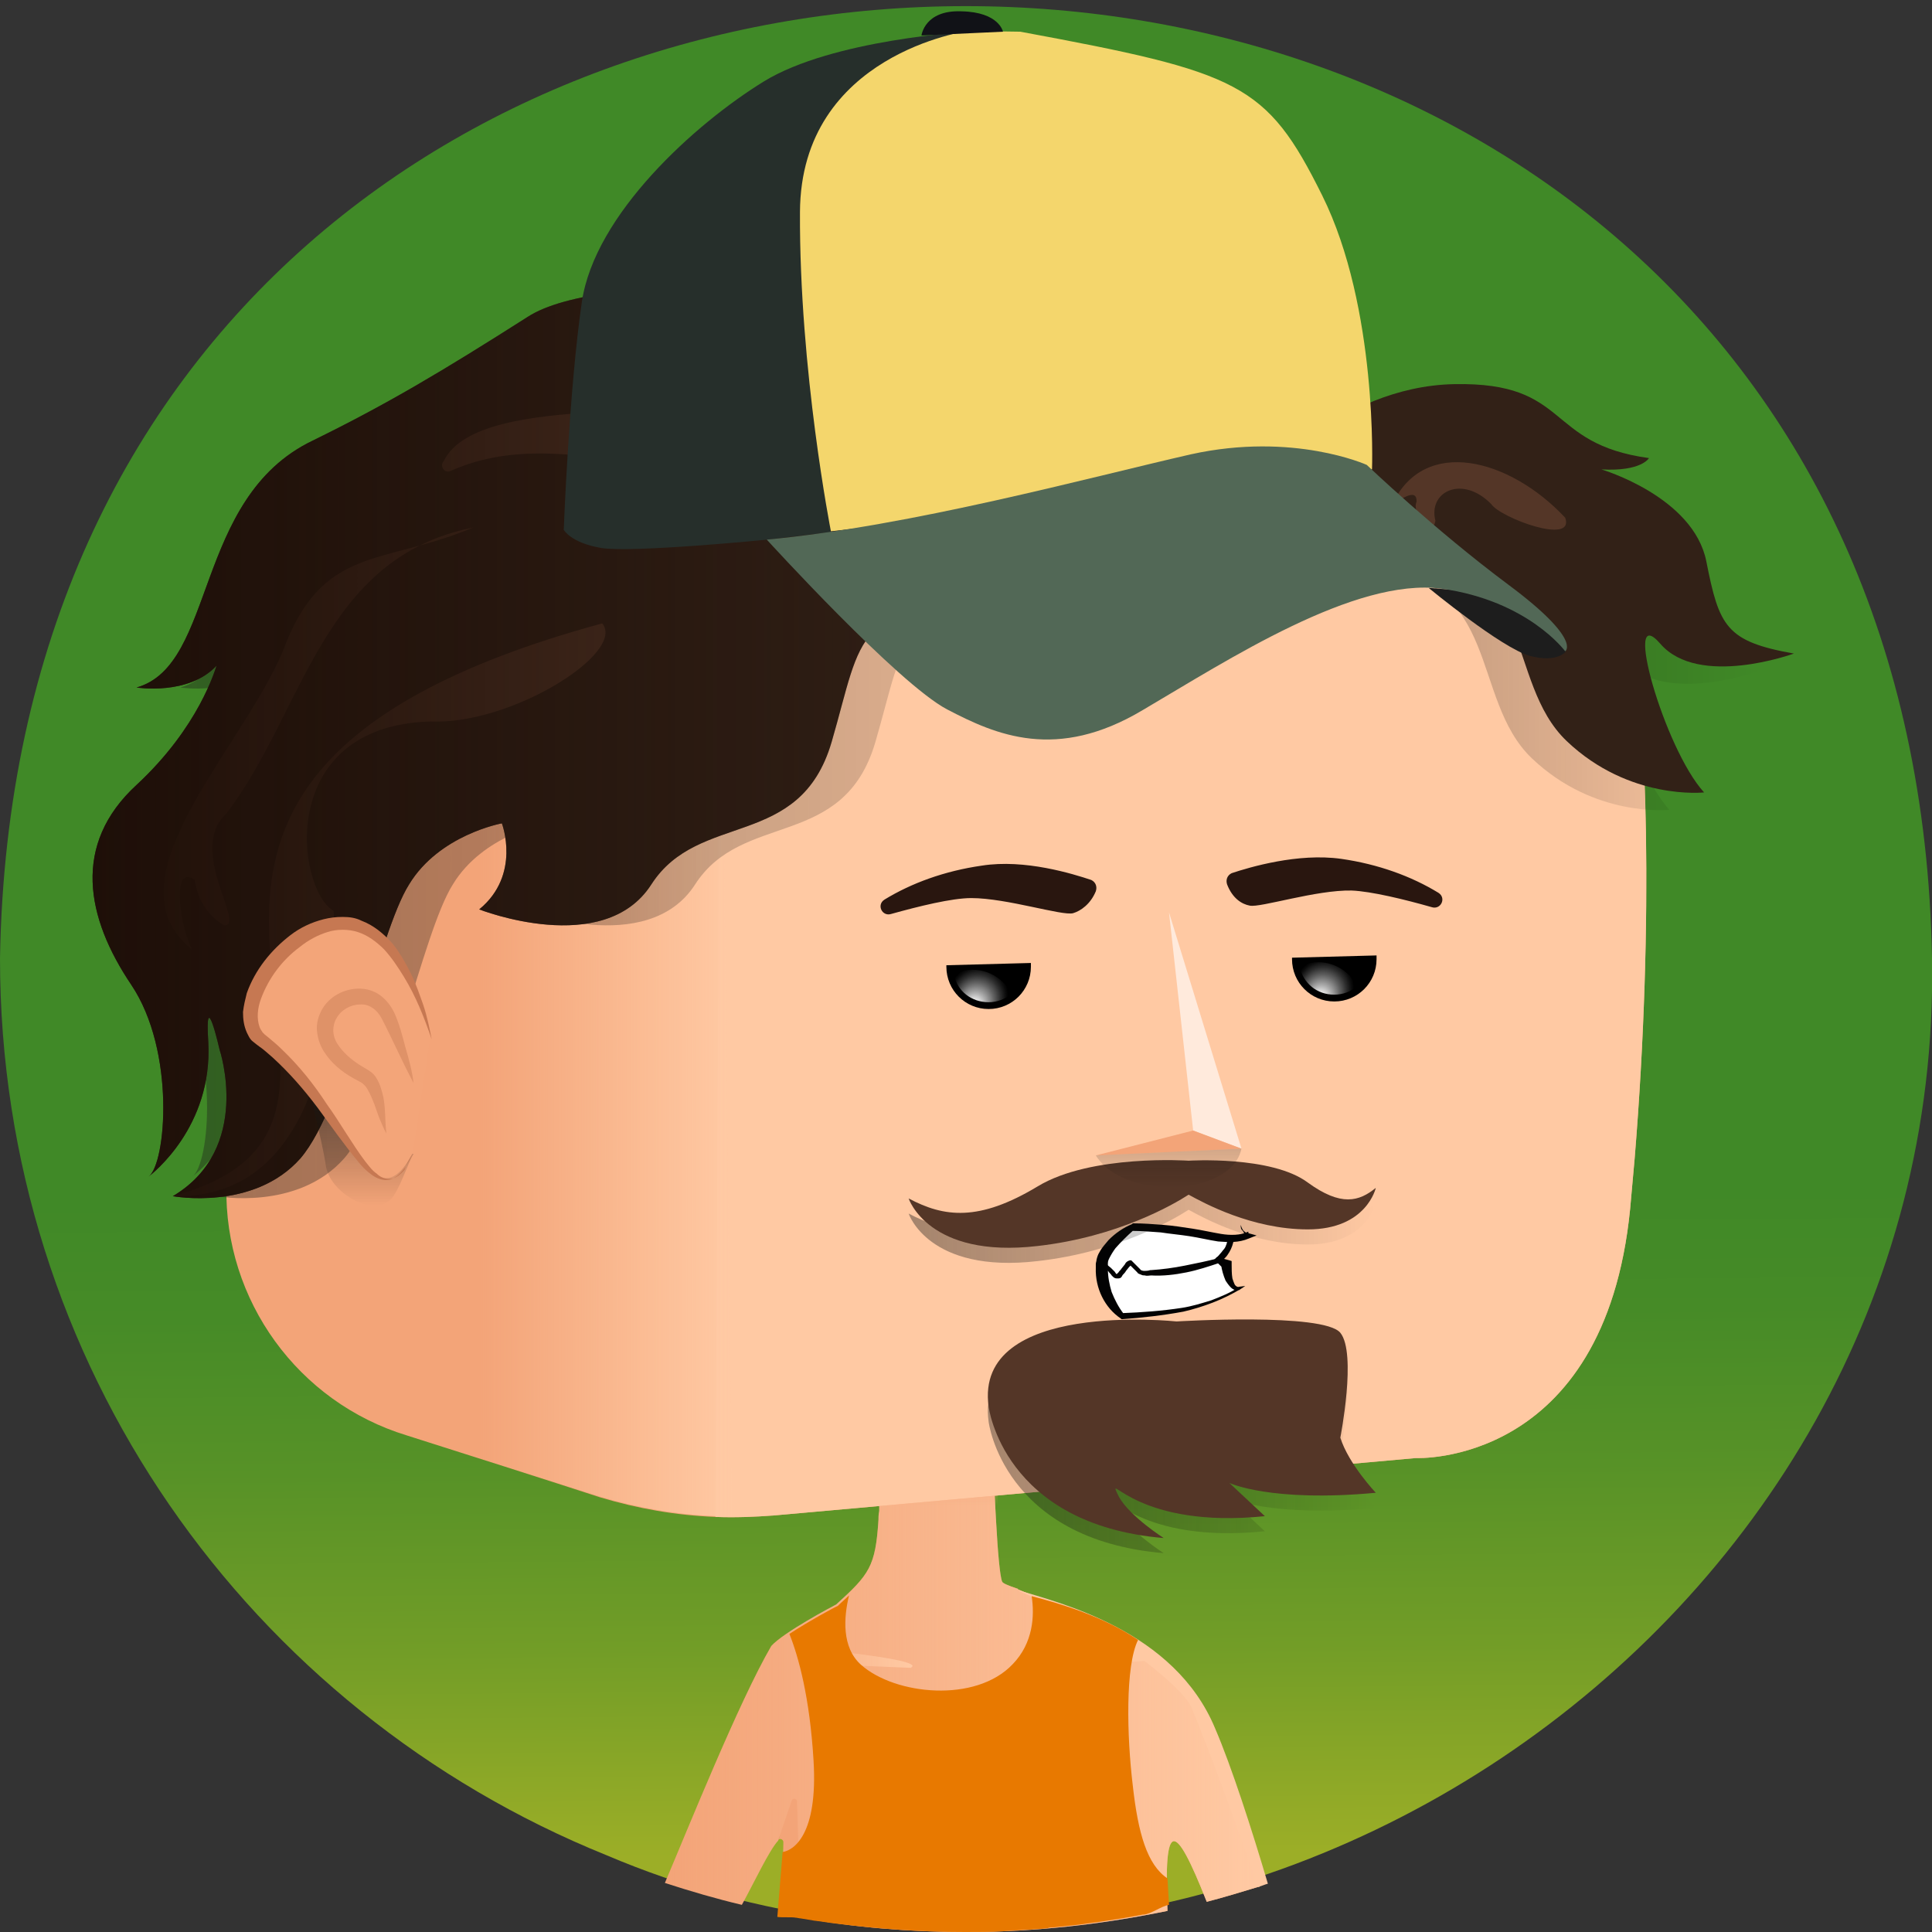 <?xml version="1.0" encoding="utf-8"?><svg xmlns="http://www.w3.org/2000/svg" viewBox="0 0 512 512"><rect x="0" y="0" width="512" height="512" fill="#333333" stroke="none"/><svg id="bg" viewBox="0 0 256 256"><linearGradient id="P6grn__a" x1="128.955" x2="127.035" y1="245.759" y2="9.177" gradientUnits="userSpaceOnUse"><stop offset="0" stop-color="#9cae27"/><stop offset=".008" stop-color="#99ad27"/><stop offset=".116" stop-color="#729d27"/><stop offset=".216" stop-color="#579227"/><stop offset=".303" stop-color="#468b27"/><stop offset=".369" stop-color="#408927"/></linearGradient><path fill="url(#P6grn__a)" d="M256 127c1.6 89.8-95.1 153.1-175.7 118.8C33.1 226.7 0 180.8 0 127c2.8-168.2 253.1-168.3 256 0z"/></svg><svg id="body" viewBox="0 0 256 256"><path fill="#f3a478" d="M166.9 250h-.1c-2.3.7-4.6 1.4-6.9 2-4.3-10.9-5.7-10.9-5.2 1.2-8.7 1.8-17.6 2.8-26.7 2.8-7.5 0-14.8-.6-21.9-1.9-.7-.1-1.4-.2-2-.4.3-4.2.9-11.7 1.2-14.8l-2.1 4.7v.1l-.1.2c-1.2 1.3-3.2 5.6-4.8 8.5-3.4-.8-6.8-1.8-10.2-2.9 3.1-7.3 9.8-24 14.1-31.4 1.6-1.8 8.2-5.3 8.6-5.5 4.4-4 5.2-5 5.6-11.2 0-.3 0-.7.1-1.2v-.5-.6-.6-1.2-.5-.3-.6-.8l15.1-3.5s.1 5.3.4 10.2c.2 3.7.5 7.2.8 7.8.1.2.8.5 2 .9 0 0 .1 0 .1.1 24.1 9.9 25.5 15 32 39.4z"/><linearGradient id="P7lze__a" x1="88.18" x2="166.86" y1="32.2" y2="32.2" gradientTransform="matrix(1 0 0 -1 0 256)" gradientUnits="userSpaceOnUse"><stop offset="0" stop-color="#ffc9a3" stop-opacity="0"/><stop offset=".996" stop-color="#ffc9a3"/><stop offset="1" stop-color="#ffc9a3"/></linearGradient><path fill="url(#P7lze__a)" d="M166.9 250h-.1c-2.3.7-4.6 1.4-6.9 2-4.3-10.9-5.7-10.9-5.2 1.2-8.7 1.8-17.6 2.8-26.7 2.8-7.5 0-14.8-.6-21.9-1.9-.7-.1-1.4-.2-2-.4.3-4.2.9-11.7 1.2-14.8l-2.1 4.7v.1l-.1.2c-1.2 1.3-3.2 5.6-4.8 8.5-3.4-.8-6.8-1.8-10.2-2.9 3.1-7.3 9.8-24 14.1-31.4 1.6-1.8 8.2-5.3 8.6-5.5 4.4-4 5.2-5 5.6-11.2 0-.3 0-.7.1-1.2v-.5-.6-.6-1.2-.5-.3-.6-.8l15.1-3.5s.1 5.3.4 10.2c.2 3.7.5 7.2.8 7.8.1.2.8.5 2 .9 0 0 .1 0 .1.1 24.1 9.9 25.5 15 32 39.4z"/><linearGradient id="P7lze__b" x1="124.4" x2="124.4" y1="191.85" y2="199.475" gradientUnits="userSpaceOnUse"><stop offset="0" stop-color="#f3a478"/><stop offset="1" stop-color="#f3a478" stop-opacity="0"/></linearGradient><path fill="url(#P7lze__b)" d="M132.3 202.1c-1.5.9-3.5 1.6-6.1 1.7-3.9.2-6.8-.5-9.7-1.8 0-.6.3-5.9.3-6.7l15.1-3.5c.1 1.7.4 9.1.4 10.3z"/><path fill="#f3a478" d="M106.1 254.1c-.7-.1-1.4-.2-2-.4-.3-.1-.5-.1-.8-.2.2-3.4.5-7.7.5-9.4 0-.3-.3-.5-.6-.4v-.1l1.7-5c.1-.4.7-.3.7.1l.5 15.4z"/><path fill="#ffc9a3" d="M168 249.6c-.4.1-.8.3-1.2.4h-.1c-1.7-5-6.4-18-8.8-23.7-.7-1.7-3.8-4.3-6.1-6.1-.1-.1-.2-.1-.3-.1l-14.1.9c-.5 0-.5-.6-.1-.7l10.3-2.2c.3-.1.4-.5.1-.7-4.9-3.1-9.5-5.2-12.5-6.5 0 0-.1 0-.1-.1-.1 0-.1-.1-.2-.1 5.5 1.7 20.7 5.3 26.1 18.3 2.2 5.1 4.9 13.5 7 20.6z"/><linearGradient id="P7lze__c" x1="106.796" x2="120.859" y1="219.831" y2="219.831" gradientUnits="userSpaceOnUse"><stop offset="0" stop-color="#ffc9a3" stop-opacity="0"/><stop offset=".996" stop-color="#ffc9a3"/><stop offset="1" stop-color="#ffc9a3"/></linearGradient><path fill="url(#P7lze__c)" d="M109.8 218.7c13.8 1.5 10.8 2.2 10.9 2.3l-9.4-.4c-.8-.1-2.6-.1-3.5 0-.5.1-1 0-.9-.6.1-.9 1.3-1.5 2.9-1.3z"/><path fill="#f3a478" d="M126.8 241.4c1.7-1.2 4.7-.7 5.4-.3.5.3 14.5.8 14.4.8l-34 1.8c0 .1 12.5-1 14.2-2.3z"/><path fill="#e87900" d="M154.9 252.4c-1.1.2-2.3 1.2-3.4 1.3h-.1c-2 .4-4 .7-6 1-1 .1-2 .3-3.1.4-.9.1-1.8.2-2.8.3-.2 0-.5 0-.7.1-.8.1-1.6.1-2.4.2h-.5c-1 .1-1.9.1-2.9.2-1.7.1-3.4.1-5.1.1-5.8 0-11.4-.4-17-1.1-1-.1-2-.3-3-.4l-1.8-.3c-.2 0-.5-.1-.7-.1-.4-.1-2 0-2.4-.1l.7-8.6c1.4-.2 4.7-2.2 4.1-12.1-.5-8.4-2-13.8-3.2-16.8 2.6-1.7 6.1-3.6 6.4-3.7.5-.5 1-.9 1.5-1.4-.7 2.9-1 6.9 1.6 9.2 4.5 4 15.2 5.1 20.1-.1 2.7-2.8 2.9-6.4 2.5-9 3.9 1 9.5 2.7 14.1 5.8-1.7 3.4-1.5 12.7-.7 19.3.7 6.3 1.9 10.5 4.6 12.3l.2 3.5z"/></svg><svg id="head" viewBox="0 0 256 256"><path fill="#f3a478" d="M216.6 153.5c-.2 2.2-.4 4.4-.6 6.7-3.4 34.2-28.4 33-28.4 33l-85 7.6c-2.6.2-5.2.3-7.8.2-5.2-.2-10.3-1.1-15.3-2.6-6.1-2-19.6-6.3-25.6-8.2-14.4-4.4-24.2-17.9-23.9-33l.1-3.1.8-36.1.3-16.7v-.4l.3-15.2c0-2.5.5-4.6 1.2-6.7.8-2.1 1.9-4 3.3-5.9 1.1-1.8 2.6-3.4 4.2-4.7 4-3.2 9.1-5.2 14.6-5.2h14.7l25.9 2.4c11.3.1 45.9-.1 56.6 0 11.8.3 34.7-3.6 46.6-2.4 3.9.4 6.7 1.2 8.8 2.4 2 1.1 3.4 2.6 4.3 4.4.2.3.4.7.6 1 1.2 2.2 1.5 3.2 2.6 8 .3 1.2.6 2.7 1 4.5 2.3 9.9 3.3 38.3.7 70z"/><path fill="#ffc9a3" d="M216.6 153.5c-.2 2.2-.4 4.4-.6 6.7-3.4 34.2-28.4 33-28.4 33l-85 7.6c-2.6.2-5.2.3-7.8.2l.2-36 .3-62.9.1-25.2 116.5-6.8c1.9 3.6 1.9 3.6 4.1 13.4 2.2 9.9 3.2 38.3.6 70z"/><linearGradient id="PZw8l__a" x1="63.105" x2="63.105" y1="86.523" y2="73.521" gradientUnits="userSpaceOnUse"><stop offset="0" stop-color="#ffc9a3" stop-opacity="0"/><stop offset="1" stop-color="#ffc9a3"/></linearGradient><path fill="url(#PZw8l__a)" d="M95.4 76.7l-.3 51-64.4-9.9.3-16.7v-.4l.3-15.2c.1-5 1.7-8.8 4.5-12.6.4-.6 1-1.6 1.5-2.1l.6-.6 57.5 6.5z"/><linearGradient id="PZw8l__b" x1="63.74" x2="96.99" y1="136.79" y2="136.79" gradientUnits="userSpaceOnUse"><stop offset="0" stop-color="#ffc9a3" stop-opacity="0"/><stop offset="1" stop-color="#ffc9a3"/></linearGradient><path fill="url(#PZw8l__b)" d="M97 200.9h-2.2c-5.2-.2-10.3-1.1-15.3-2.6l-15.7-5V72.6l31.7 4.1L97 200.9z"/><path fill="#ffeadc" d="M211.8 69.7l-162.6.4-9-2c4-3.2 9.1-5.2 14.6-5.2h14.7l25.3-.8 42.2-1.4c3.6-.1 7.3-.1 10.9-.1 11.8.3 38.9 1.2 50.8 2.3 3.9.4 6.7 1.2 8.8 2.4 2 1.2 3.3 2.7 4.3 4.4z"/><linearGradient id="PZw8l__c" x1="124.98" x2="124.98" y1="65.114" y2="68.354" gradientUnits="userSpaceOnUse"><stop offset="0" stop-color="#ffc9a3" stop-opacity="0"/><stop offset="1" stop-color="#ffc9a3"/></linearGradient><path fill="url(#PZw8l__c)" d="M212.4 70.8L95.5 77.7l-57.9-7.1c.1-.1.2-.3.4-.4 4.2-4.4 10.2-7.2 16.8-7.2h14.7l31.5 1.9s85.8-3.1 97.7-1.9c3.9.4 6.7 1.2 8.8 2.4 2.1 1.2 3.4 2.7 4.4 4.5.2.3.3.6.5.9z"/></svg><svg id="mouth" viewBox="0 0 256 256"><path fill="#fff" d="M148.5 174.5s5.8-.2 9.5-1.2c3.6-1 5.9-2.4 6-2.5-.1 0-1.5.5-1.7-3.2l-1-.6s1.4-1.1 1.7-2.9c-.7 0-1.4-.1-2.4-.3-3.1-.7-8.7-1.3-10.7-1.2 0 0-3.9 2.4-4.1 4.9-.2 2.7.9 5.3 2.7 7z"/><path fill="#020203" d="M164.4 162.3c.1.3.2.6.4.8.2.2.4.3.6.3l1.1.3-1 .4c-1.4.6-2.7.5-4.1.4-1.3-.2-2.5-.5-3.8-.7-1.3-.2-2.5-.3-3.8-.5-1.3-.1-2.6-.2-3.8-.2l.2-.1c-.9.8-1.7 1.6-2.4 2.4-.3.4-.6.9-.8 1.3-.1.2-.2.4-.2.7v.7c0 1.1.2 2.1.5 3.1.4 1 .9 2 1.6 2.9l-.3-.1c2.7-.1 5.4-.3 8-.7 1.3-.2 2.6-.6 3.9-1 1.3-.5 2.5-1 3.6-1.7l.2.3c-.4.2-.9 0-1.2-.3-.3-.3-.5-.6-.7-.9-.3-.7-.5-1.4-.6-2.1l.3.5-.8-.8-.4-.4.3-.3c.2-.1.4-.4.5-.5.2-.2.3-.4.5-.6.3-.4.4-.9.5-1.4l.8.1c-.1.6-.3 1.2-.6 1.7-.2.3-.3.5-.5.7-.2.2-.4.4-.6.7v-.6l1.1.3.3.1v.4c0 .6 0 1.3.1 1.9.1.3.2.6.3.8.1.2.4.4.6.3l.8-.1-.6.4c-1.2.7-2.4 1.3-3.7 1.8-1.3.5-2.6.9-3.9 1.2-2.7.5-5.4.8-8.1 1h-.1l-.1-.1c-2.1-1.4-3.4-4-3.3-6.7v-.5c0-.2.1-.4.1-.6.1-.4.2-.7.4-1 .3-.6.8-1.1 1.2-1.6.9-.9 1.9-1.6 3.1-2.1l.1-.1h.1c1.3 0 2.6.1 3.9.2 1.3.1 2.6.3 3.9.5 1.3.2 2.6.5 3.8.7 1.2.2 2.6.2 3.6-.3l.1.7c-.4-.2-.7-.5-.8-.8-.3-.2-.3-.5-.3-.8z"/><path fill="#020203" d="M145.9 167.2c.7.2.9.5 1.3.8l.5.5.2.3h.1l.2-.2c.1-.2.3-.3.4-.5l.4-.5c.1-.1.1-.2.2-.3.1-.1.2-.2.5-.3h.2l.1.1 1.1 1.1c0 .1.3.2.5.2s.5 0 .8-.1h.1c1.5-.1 3-.3 4.5-.6s3-.6 4.5-1l.2.6c-1.5.5-3 1-4.5 1.3-1.5.3-3.1.5-4.7.4h.1c-.3 0-.6.1-.9 0-.2 0-.3 0-.5-.1s-.4-.1-.5-.3l-1.1-1.1.3.1c.1 0 0 0-.1.1l-.2.2-.4.5c-.1.2-.3.4-.4.5-.1.1-.1.2-.2.3-.1.2-.4.2-.5.2-.2 0-.4 0-.6-.2l-.2-.2c-.1-.2-.3-.3-.4-.5-.3-.3-.7-.6-.9-.6l-.1-.7z"/></svg><svg id="eyes" viewBox="0 0 256 256"><path d="M171.2 127.1v-.2l11.2-.3v.5c0 3.1-2.5 5.6-5.6 5.6-3.1 0-5.6-2.5-5.6-5.6z"/><radialGradient id="P6gAp__a" cx="131.779" cy="130.653" r="6.731" fx="132.977" fy="127.898" gradientTransform="rotate(180 153.896 130.17)" gradientUnits="userSpaceOnUse"><stop offset=".06" stop-color="#fff"/><stop offset=".206" stop-color="#a9a9a9"/><stop offset=".341" stop-color="#616161"/><stop offset=".452" stop-color="#2c2c2c"/><stop offset=".535" stop-color="#0c0c0c"/><stop offset=".581"/><stop offset="1"/></radialGradient><path fill="url(#P6gAp__a)" d="M172.2 128.1c.8-.4 1.6-.6 2.5-.6 2.2 0 4.2 1.3 5.1 3.2-.8.7-1.9 1.1-3 1.1-2.3 0-4.1-1.5-4.6-3.7z"/><g><path d="M125.4 128.1v-.2l11.2-.3v.5c0 3.1-2.5 5.6-5.6 5.6-3.1 0-5.6-2.5-5.6-5.6z"/><radialGradient id="P6gAp__b" cx="177.601" cy="129.653" r="6.731" fx="178.799" fy="126.898" gradientTransform="rotate(180 153.896 130.17)" gradientUnits="userSpaceOnUse"><stop offset=".06" stop-color="#fff"/><stop offset=".206" stop-color="#a9a9a9"/><stop offset=".341" stop-color="#616161"/><stop offset=".452" stop-color="#2c2c2c"/><stop offset=".535" stop-color="#0c0c0c"/><stop offset=".581"/><stop offset="1"/></radialGradient><path fill="url(#P6gAp__b)" d="M126.4 129.1c.8-.4 1.6-.6 2.5-.6 2.2 0 4.2 1.3 5.1 3.2-.8.7-1.9 1.1-3 1.1-2.3 0-4.2-1.5-4.6-3.7z"/></g></svg><svg id="beard" x="0" y="0" version="1.1" viewBox="0 0 256 256" xml:space="preserve"><style>.PZmPm__st2{fill:#543627}</style><linearGradient id="PZmPm__SVGID_1_" x1="120.4" x2="182.3" y1="161.529" y2="161.529" gradientUnits="userSpaceOnUse"><stop offset="0" stop-color="#1d1d1b" stop-opacity=".4"/><stop offset="1" stop-opacity="0"/></linearGradient><path fill="url(#PZmPm__SVGID_1_)" d="M182.3 159.4s-1.2 5.5-9 5.5c-7.4 0-13.8-3.5-15.8-4.6-2 1.3-9.4 5.6-20 6.8-14.5 1.7-17.1-6.3-17.1-6.3 4.7 2.5 9.3 3.1 17.1-1.6 7.1-4.3 20-3.4 20-3.4s11-.7 15.8 2.9c4.4 3.2 6.8 2.5 9 .7z"/><linearGradient id="PZmPm__SVGID_2_" x1="130.894" x2="182.3" y1="191.317" y2="191.317" gradientUnits="userSpaceOnUse"><stop offset="0" stop-color="#1d1d1b" stop-opacity=".4"/><stop offset="1" stop-opacity="0"/></linearGradient><path fill="url(#PZmPm__SVGID_2_)" d="M131 188.4s1.9 15.6 23.2 17.4c0 0-4.4-2.8-5.9-5.4l-.3-.6c-1.2-2.6 2.9 4.8 19.6 3.1l-4.7-4.4s5.5 2.6 19.4 1.3c0 0-3.6-3.8-4.7-7.3 0 0 2.2-11.2 0-13.9s-21.7-1.5-21.7-1.5-26.9-2.9-24.9 11.3z"/><g><path d="M182.3 157.4s-1.2 5.5-9 5.5c-7.4 0-13.8-3.5-15.8-4.6-2 1.3-9.4 5.6-20 6.8-14.5 1.7-17.1-6.3-17.1-6.3 4.7 2.5 9.3 3.1 17.1-1.6 7.1-4.3 20-3.4 20-3.4s11-.7 15.8 2.9c4.4 3.2 6.8 2.5 9 .7z" class="PZmPm__st2"/></g><g><path d="M131 186.4s1.9 15.6 23.2 17.4c0 0-4.4-2.8-5.9-5.4l-.3-.6c-1.2-2.6 2.9 4.8 19.6 3.1l-4.7-4.4s5.5 2.6 19.4 1.3c0 0-3.6-3.8-4.7-7.3 0 0 2.2-11.2 0-13.9s-21.7-1.5-21.7-1.5-26.9-2.9-24.9 11.3z" class="PZmPm__st2"/></g></svg><svg id="eyebrows" x="0" y="0" version="1.1" viewBox="0 0 256 256" xml:space="preserve"><path d="M145.2 118.1c.2-.6 0-1.2-.6-1.5-2.4-.8-8.8-2.8-14.5-1.9-4.9.7-9.3 2.3-12.9 4.5-1.1.7-.3 2.3.9 1.9 3.6-1 8-2.1 10.6-2.1 4.7 0 12.1 2.4 13.5 2 1-.3 2.3-1.2 3-2.9zM162.6 117.2c-.2-.6 0-1.2.6-1.5 2.4-.8 8.8-2.7 14.5-1.9 4.9.7 9.3 2.3 12.9 4.5 1.1.7.3 2.3-.9 1.9-3.5-1-8-2.1-10.6-2.2-4.7-.1-12.1 2.3-13.5 2-1.1-.2-2.3-1-3-2.8z" style="fill:#29160f"/></svg><svg id="hair" x="0" y="0" version="1.1" viewBox="0 0 256 256" xml:space="preserve"><style>.P7AnX__st2{fill:#322117}.P7AnX__st3{fill:#543627}</style><g id="P7AnX__joker"><linearGradient id="P7AnX__SVGID_1_" x1="161.676" x2="233.076" y1="80.284" y2="80.284" gradientUnits="userSpaceOnUse"><stop offset="0" stop-color="#1d1d1b" stop-opacity=".4"/><stop offset="1" stop-opacity="0"/></linearGradient><path fill="url(#P7AnX__SVGID_1_)" d="M161.7 66.7s10.9-13.2 26.4-13.5 11.9 7.9 25.8 9.8c0 0-1 1.8-6.3 1.5 0 0 12.2 3.6 13.9 12.2s2.6 10.6 11.6 12.2c0 0-12.6 4.6-17.7-1.3-5.1-5.9.5 13.9 5.8 19.7 0 0-9.9 1.1-18.2-6.8s-3.9-23.8-21.3-25.1-20-8.7-20-8.7z"/><linearGradient id="P7AnX__SVGID_2_" x1="18.024" x2="184.5" y1="99.214" y2="99.214" gradientUnits="userSpaceOnUse"><stop offset="0" stop-color="#1d1d1b" stop-opacity=".4"/><stop offset="1" stop-opacity="0"/></linearGradient><path fill="url(#P7AnX__SVGID_2_)" d="M180.7 70.8c-2.9 4.3-6.3 8.3-6.3 8.3-8.2 6.1-12.4 1.3-25.7.1-2.7-.2-5.7-.3-9.2-.1-20.9 1.1-19.3 4.8-23.5 19.2s-17.6 9.1-23.9 18.9-22.8 3.3-22.8 3.3c5.6-4.6 3-11.4 3-11.4s-8.3 1.5-12.3 8.1c-4.1 6.5-8.3 29.2-14.4 36.3-6.2 7-16.9 5-16.9 5 10.6-6.3 6.2-19.4 6.2-19.4s-2-8.8-1.5-1c.6 11.2-7.4 17.4-7.9 17.8 2.3-1.7 3.6-16.6-2.3-25.4-6-8.9-7.9-18.6.7-26.5 8.3-7.7 10.4-15.3 10.6-15.8-3.7 4-10.6 2.9-10.6 2.9 10.6-3 7.5-25.1 23.3-32.7C57 53.6 64.4 49.2 75.7 42c9.8-6.4 45.2 2 72.2 5.1 3.8.4 6.8 1.4 10.1 1.8 11.2 6.7 17.4 4.5 18.6 9.5.6 2.3 7.3 1.2 7.8 2.7.7 2.1-1.3 6-3.7 9.7z"/><path d="M166.3 64.4s10.9-13.2 26.4-13.5 11.9 7.9 25.8 9.8c0 0-1 1.8-6.3 1.5 0 0 12.2 3.6 13.9 12.2s2.6 10.6 11.6 12.2c0 0-12.6 4.6-17.7-1.3-5.1-5.9.5 13.9 5.8 19.7 0 0-9.9 1.1-18.2-6.8s-3.9-23.8-21.3-25.1-20-8.7-20-8.7z" class="P7AnX__st2"/><path d="M174.9 70.8c-2.9 4.3-6.3 8.3-6.3 8.3-8.2 6.1-12.4 1.3-25.7.1-2.7-.2-5.7-.3-9.2-.1-20.9 1.1-19.3 4.8-23.5 19.2s-17.6 9.1-23.9 18.9-22.8 3.3-22.8 3.3c5.6-4.6 3-11.4 3-11.4s-8.3 1.5-12.3 8.1c-4.1 6.5-8.3 29.2-14.4 36.3-6.2 7-16.9 5-16.9 5 10.6-6.3 6.2-19.4 6.2-19.4s-2-8.8-1.5-1c.6 11.2-7.4 17.4-7.9 17.8 2.3-1.7 3.6-16.6-2.3-25.4-6-8.9-7.9-18.6.7-26.5 8.3-7.7 10.4-15.3 10.6-15.8-3.7 4-10.6 2.9-10.6 2.9 10.6-3 7.5-25.1 23.3-32.7 9.8-4.8 17.2-9.2 28.5-16.4 9.8-6.4 46.1-4.4 73.1-1.3 3.8.4 7.4.9 10.7 1.3 18.5 2.5 22.6 8.4 23.8 13.4.6 2.3.6 4.3 1.1 5.8.7 2-1.3 5.9-3.7 9.6z" class="P7AnX__st2"/><path d="M184.5 66.8c4.2-9 15.5-6.1 22.9 1.8 1.3 3.7-8.6 0-9.8-1.8-3.8-3.9-8.4-1.7-7.4 2.2-.5 2.7-3.2-1.1-2.5-2.5.1-2.1-2.5 0-3.2.3zM157.8 72.5c10.9-1.6 18.3-21.8 0-28.4-1.5-.4-10.9-4.7-9.2-1.1 16.2 4.2 24.7 17.9 9.2 29.5zM122.4 72.4c-3.5-.2 4.8-6.9 1.8-9.5-2.4-4.1 3.5-13.4-9.9-14.7S98 57.8 90.7 60.6c-6.6 2.5-18.9-3.6-31 1.8-.8.4-1.5-.7-.9-1.3 4.7-9.8 36.8-4.4 39.4-9.6.8-2.6 18-8.4 6.5-8.1-3-1.8 3.9-2.9 5.4-2.6 9 .2 19.4 6.2 21.5 13.5-3.9 7.5.6 12.6-9.2 18.1zM25.4 125.8c-11.3-9.1 6.2-26 12-39.3C42.6 72.1 50.6 75 62.7 69.9c-20.1 4-22.4 24.4-32.7 37.9-5.3 4.8 2.7 15-.3 14.8-1.6-.9-3.4-2.7-3.9-6-3-2.2-2.1 5.5-.4 9.2z" class="P7AnX__st3"/><path d="M22.9 158.5C62 147.9-1 104.6 79.8 82.6c3.2 3.9-12.1 13.5-22.8 13-20.4.6-17.8 22.1-12.8 25.1.3 4.5 1.5 38.4-21.3 37.8zM134.6 74.4c-.8-1.7 13.7-17.8 10.5-20.4-.5-4-1.3-7.8-13.5-9.6s-11.8-3.7-11.8-3.7c10.4 4.8 50.2 1.2 26.2 26.8-1.6 1.7-1.8-1.4-1.5-2.6-2.4-2.3-7.8 6.8-9.9 9.5z" class="P7AnX__st3"/></g><linearGradient id="P7AnX__SVGID_3_" x1="12.266" x2="142.9" y1="159.732" y2="159.732" gradientTransform="matrix(1 0 0 -1 0 258)" gradientUnits="userSpaceOnUse"><stop offset="0" stop-color="#1e0f08"/><stop offset="1" stop-color="#1e0f08" stop-opacity="0"/></linearGradient><path fill="url(#P7AnX__SVGID_3_)" d="M142.9 40.6v38.6c-2.7-.2-5.7-.3-9.2-.1-20.9 1.1-19.3 4.8-23.5 19.2s-17.6 9.1-23.9 18.9-22.8 3.3-22.8 3.3c5.6-4.6 3-11.4 3-11.4s-8.3 1.5-12.3 8.1c-4.1 6.5-8.3 29.2-14.4 36.3-6.2 7-16.9 5-16.9 5 10.6-6.3 6.2-19.4 6.2-19.4s-2-8.8-1.5-1c.6 11.2-7.4 17.4-7.9 17.8 2.3-1.7 3.6-16.6-2.3-25.4-6-8.9-7.9-18.6.7-26.5 8.3-7.7 10.4-15.3 10.6-15.8-3.7 4-10.6 2.9-10.6 2.9 10.6-3 7.5-25.1 23.3-32.7 9.8-4.8 17.2-9.2 28.5-16.4 9.8-6.4 46-4.4 73-1.4z"/></svg><svg id="ears" viewBox="0 0 256 256"><linearGradient id="P7oL2__a" x1="48.052" x2="48.052" y1="145.129" y2="159.742" gradientUnits="userSpaceOnUse"><stop offset="0" stop-color="#1d1d1b" stop-opacity=".4"/><stop offset="1" stop-opacity="0"/></linearGradient><path fill="url(#P7oL2__a)" d="M51.7 159c1.2-1.1 2.4-5.1 3.1-6.1 0 0-8.3.3-13.3-7.6-.9-1.5 1.1 5.2 1.7 9.3.6 3.4 6.1 6.7 8.5 4.4z"/><path fill="#f3a579" d="M54.7 152.8c-5.6 10.4-8.6-6.3-20.4-15.3-4.5-3.4 2.9-15.3 11.1-15.3S57 137.5 57 137.5"/><path fill="#c67852" d="M54.7 152.8c-.3.7-.7 1.4-1.1 2-.5.6-1 1.2-1.9 1.5-.8.2-1.7-.1-2.4-.6s-1.2-1-1.7-1.6c-1-1.2-1.9-2.4-2.8-3.6-.9-1.2-1.8-2.5-2.7-3.7-1.8-2.4-3.8-4.7-6-6.7-.6-.5-1.1-1-1.7-1.4l-.4-.3c-.1-.1-.4-.3-.5-.4-.4-.3-.6-.8-.8-1.2-.4-.9-.5-1.8-.5-2.7.1-.9.3-1.7.5-2.5 1.1-3.1 3.2-5.7 5.8-7.7 1.3-1 2.8-1.7 4.4-2.1.8-.2 1.6-.3 2.5-.3.9 0 1.7.1 2.5.5 1.6.6 2.9 1.7 4 2.9 1 1.2 1.8 2.6 2.5 4s1.2 2.9 1.7 4.3c.5 1.5.8 3 1.1 4.5-1-2.9-2.1-5.7-3.7-8.3-.8-1.3-1.6-2.5-2.6-3.6-1-1-2.2-1.9-3.5-2.3-.6-.2-1.3-.3-2-.3s-1.4.1-2 .3c-1.3.4-2.6 1.1-3.7 2-2.3 1.7-4.1 4.1-5.1 6.8-.5 1.3-.6 2.7-.2 3.8.1.3.3.5.4.7l.3.3.5.4c.6.5 1.2 1 1.8 1.6 2.3 2.2 4.2 4.6 5.9 7.2 1.8 2.5 3.3 5.2 5.1 7.6.5.6.9 1.2 1.5 1.6.5.5 1.2.8 1.9.7.7-.1 1.3-.6 1.8-1.2.3-.9.7-1.5 1.1-2.2z"/><g opacity=".44"><path fill="#c67852" d="M54.8 143.5c-1.5-2.8-2.8-5.8-4.2-8.5-.6-1.2-1.7-2-2.9-1.9-1.2 0-2.5.7-3.1 1.8-.6 1-.6 2.3.1 3.4s1.8 2.1 3.1 2.9l1 .6c.5.3.9.7 1.1 1.1.5.8.7 1.7.9 2.5.3 1.6.2 3.2.4 4.8-.4-.7-.7-1.5-1-2.2-.3-.8-.5-1.5-.8-2.2-.3-.7-.6-1.4-1-1.9-.2-.2-.4-.4-.6-.5l-1.1-.6c-1.4-.8-2.8-1.9-3.8-3.5-.5-.8-.8-1.7-.9-2.7-.1-1 .2-2 .7-2.9 1-1.7 2.9-2.7 4.9-2.7 1 0 2 .3 2.8.9.8.6 1.4 1.4 1.8 2.2.7 1.5 1.1 3.1 1.5 4.6.5 1.7.9 3.2 1.1 4.8z"/></g></svg><svg id="hat" viewBox="0 0 256 256"><path fill="#262f2b" d="M74.7 70.2s.9 1.7 4.9 2.4 22.1-1.1 22.1-1.1l8.4-1 18.2-66.3s-18 1-27.1 6.6S78.8 28.4 77.1 40s-2.4 30.2-2.4 30.2z"/><path fill="#f4d66c" d="M128.3 4.1s-22.2 3-22.3 24 4.1 42.3 4.1 42.3l71.7-8.2s.8-21.4-6.6-36.3c-7.4-14.9-10.9-16.3-40-21.7l-6.9-.1z"/><path fill="#1d1d1d" d="M189.3 77.9s9.7 8 13.4 9 4.8-.6 4.8-.6l-7.2-7.5-11-.9z"/><path fill="#526856" d="M101.6 71.5S119 90.6 125.5 94s14.5 6.9 25.9.1c11.4-6.7 28.1-17.6 39.6-16.1 11.5 1.6 16.4 8.3 16.4 8.3s2.3-1.5-7.5-8.8c-9.8-7.3-18.8-15.9-18.8-15.9s-9.7-4.4-23.3-1.4c-13.6 3.1-37 9.5-56.2 11.3z"/><path fill="#111217" d="M122.1 4.7s.4-3.4 5.3-3.2c5 .1 5.5 2.7 5.5 2.7l-10.8.5z"/></svg><svg id="nose" viewBox="0 0 256 256"><path fill="#ffeadc" d="M154.9 120.9l3.2 28.9 6.4 2.4z"/><path fill="#f3a478" d="M145.2 153.1l12.9-3.3 6.4 2.4z"/><linearGradient id="P7oo8__a" x1="154.872" x2="154.872" y1="152.216" y2="157.419" gradientUnits="userSpaceOnUse"><stop offset="0" stop-color="#1d1d1b" stop-opacity=".2"/><stop offset="1" stop-opacity="0"/></linearGradient><path fill="url(#P7oo8__a)" d="M164.5 152.2c-1 4.8-8.8 5.2-8.8 5.2s-7.7.2-10.5-4.3l19.3-.9z"/></svg></svg>